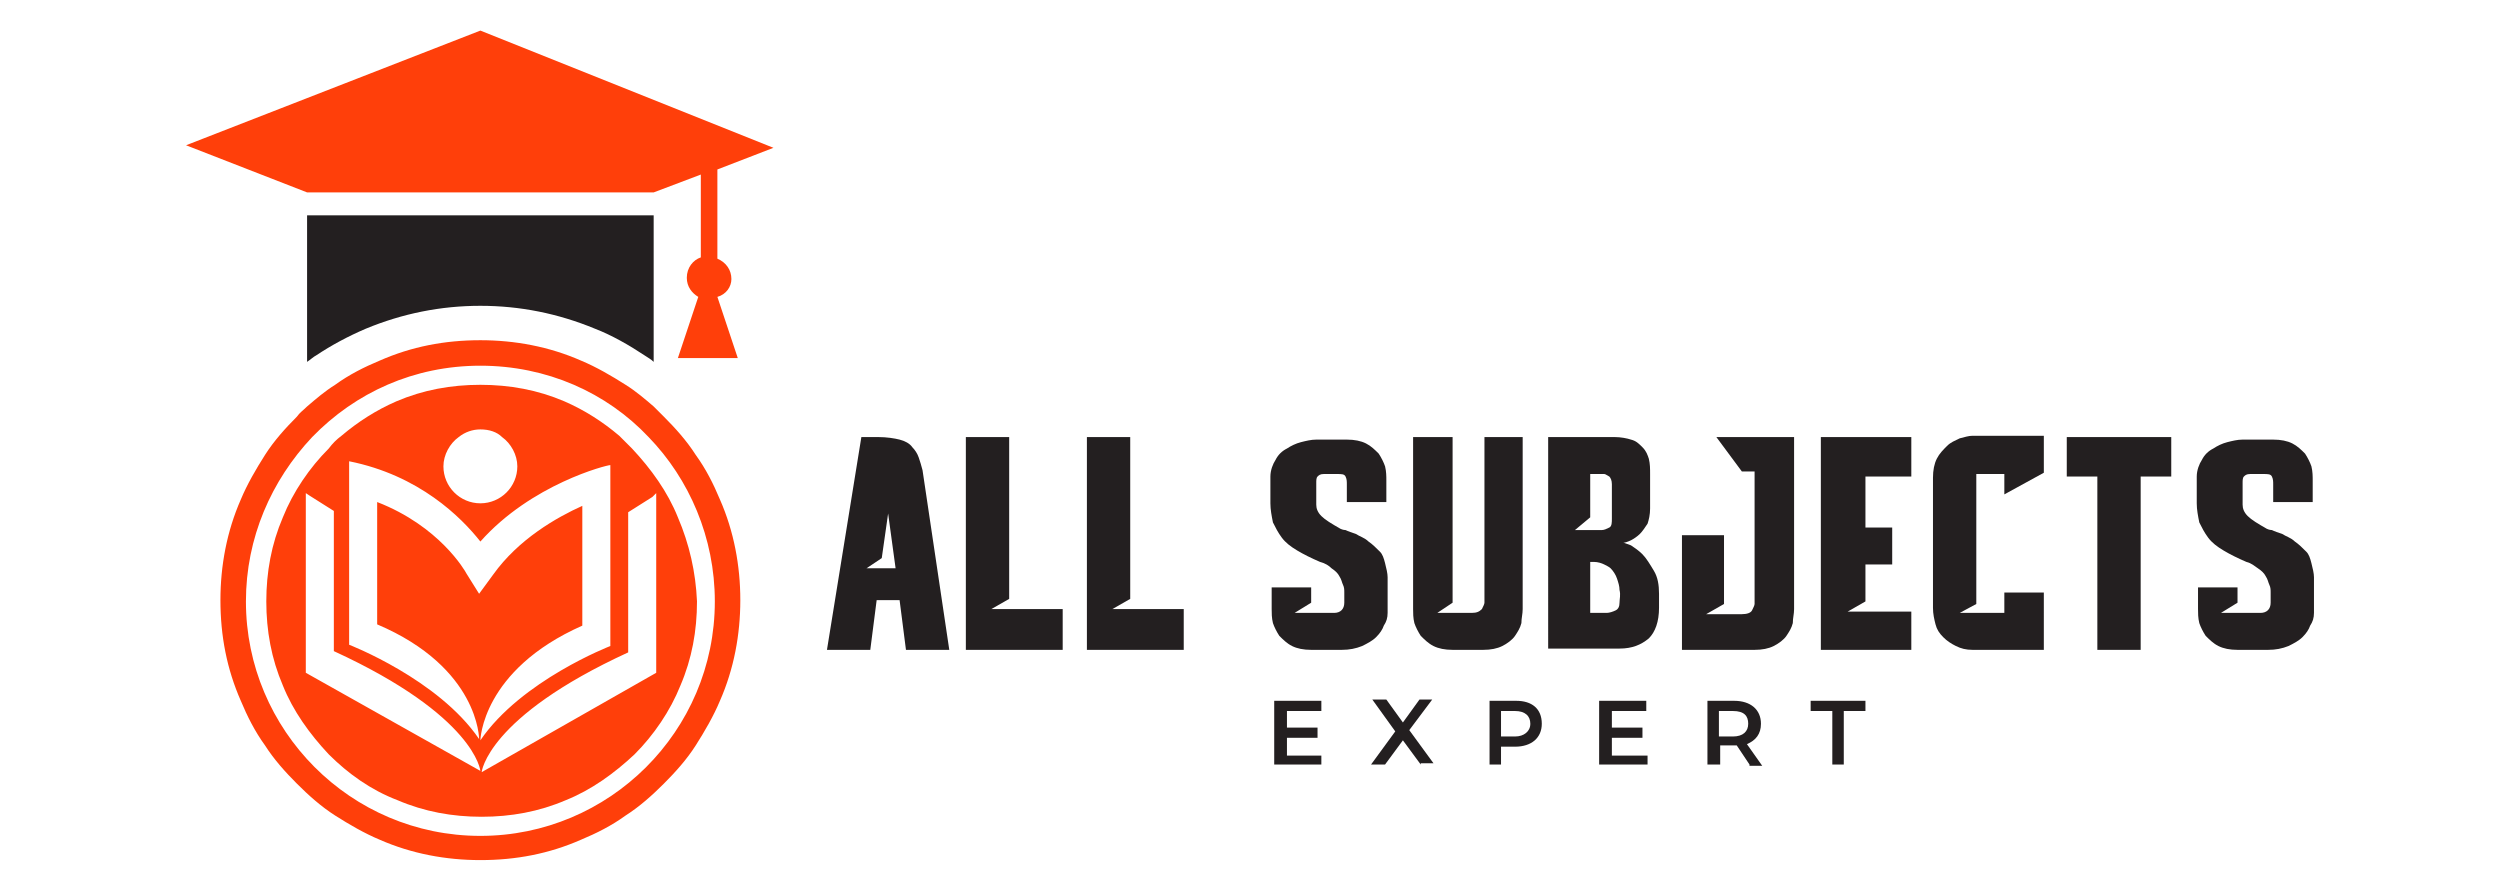 <?xml version="1.0" encoding="utf-8"?>
<!-- Generator: Adobe Illustrator 26.0.3, SVG Export Plug-In . SVG Version: 6.00 Build 0)  -->
<svg version="1.1" id="Layer_1" xmlns="http://www.w3.org/2000/svg" xmlns:xlink="http://www.w3.org/1999/xlink" x="0px" y="0px"
	 viewBox="0 0 196.2 70" style="enable-background:new 0 0 196.2 70;" xml:space="preserve">
<style type="text/css">
	.st0{fill:#ff3f0a;}
	.st1{fill:#231F20;}
	.st2{fill:#231F20;}
</style>
<g>
	<g>
		<g>
			<g>
				<path class="st0" d="M57.4,21.9c0-0.7-0.4-1.3-1.1-1.6l0-7l4.4-1.7l-23-9.2l-23.1,9l9.5,3.7h27.2l3.7-1.4l0,6.5
					c-0.6,0.2-1.1,0.8-1.1,1.6c0,0.7,0.4,1.2,0.9,1.5l-1.6,4.8h4.7l-1.6-4.8C57,23.1,57.4,22.5,57.4,21.9z"/>
			</g>
			<path class="st1" d="M51.3,16.9v11.5c-0.2-0.2-0.4-0.3-0.7-0.5c-1.2-0.8-2.6-1.6-3.9-2.1c-2.9-1.2-5.9-1.8-9-1.8
				c-3.1,0-6.1,0.6-9,1.8c-1.4,0.6-2.7,1.3-3.9,2.1c-0.2,0.1-0.4,0.3-0.7,0.5V16.9H51.3z"/>
		</g>
		<g>
			<path class="st0" d="M56.5,39.2c-0.5-1.2-1.1-2.4-1.9-3.5c-0.7-1.1-1.6-2.1-2.5-3c-0.3-0.3-0.5-0.5-0.8-0.8
				c-0.7-0.6-1.4-1.2-2.2-1.7c-1.1-0.7-2.3-1.4-3.5-1.9c-2.5-1.1-5.2-1.6-7.9-1.6c-2.8,0-5.4,0.5-7.9,1.6c-1.2,0.5-2.4,1.1-3.5,1.9
				c-0.8,0.5-1.5,1.1-2.2,1.7c-0.3,0.3-0.6,0.5-0.8,0.8c-0.9,0.9-1.8,1.9-2.5,3c-0.7,1.1-1.4,2.3-1.9,3.5c-1.1,2.5-1.6,5.2-1.6,7.9
				c0,2.8,0.5,5.4,1.6,7.9c0.5,1.2,1.1,2.4,1.9,3.5c0.7,1.1,1.6,2.1,2.5,3c0.9,0.9,1.9,1.8,3,2.5c1.1,0.7,2.3,1.4,3.5,1.9
				c2.5,1.1,5.2,1.6,7.9,1.6c2.8,0,5.4-0.5,7.9-1.6c1.2-0.5,2.4-1.1,3.5-1.9c1.1-0.7,2.1-1.6,3-2.5c0.9-0.9,1.8-1.9,2.5-3
				c0.7-1.1,1.4-2.3,1.9-3.5c1.1-2.5,1.6-5.2,1.6-7.9C58.1,44.4,57.6,41.7,56.5,39.2z M37.7,28.7c5.2,0,9.9,2.1,13.2,5.6
				c3.2,3.3,5.2,7.9,5.2,12.9c0,10.2-8.3,18.4-18.4,18.4c-10.2,0-18.4-8.3-18.4-18.4c0-5,2-9.5,5.2-12.9
				C27.9,30.8,32.5,28.7,37.7,28.7z"/>
			<path class="st0" d="M53.2,40.6c-0.8-2-2.1-3.8-3.6-5.4c-0.3-0.3-0.7-0.7-1-1c-1.3-1.1-2.7-2-4.3-2.7c-2.1-0.9-4.3-1.3-6.6-1.3
				c-2.3,0-4.5,0.4-6.6,1.3c-1.6,0.7-3,1.6-4.3,2.7c-0.4,0.3-0.7,0.6-1,1c-1.5,1.5-2.8,3.4-3.6,5.4c-0.9,2.1-1.3,4.3-1.3,6.6
				c0,2.3,0.4,4.5,1.3,6.6c0.8,2,2.1,3.8,3.6,5.4c1.5,1.5,3.3,2.8,5.4,3.6c2.1,0.9,4.3,1.3,6.6,1.3c2.3,0,4.5-0.4,6.6-1.3
				c2-0.8,3.8-2.1,5.4-3.6c1.5-1.5,2.8-3.4,3.6-5.4c0.9-2.1,1.3-4.3,1.3-6.6C54.6,44.9,54.1,42.7,53.2,40.6z M51.5,38.7v14.1
				l-13.7,7.8c0,0,0.4-4.3,11.5-9.4v-11l1.9-1.2L51.5,38.7z M38.7,45.1l-1.1,1.5L36.6,45c-0.1-0.2-2.1-3.7-7-5.6V49c8,3.4,8,9,8,9
				c-3.2-4.7-10.2-7.4-10.2-7.4v-13l0-1.4c5.5,1.1,8.8,4.4,10.3,6.3c4-4.5,9.9-6,10.2-6v14.2c0,0-7,2.7-10.2,7.4c0,0,0.1-5.5,8-9
				v-9.4C43.7,40.6,40.7,42.3,38.7,45.1z M39.4,34.3c0.7,0.5,1.2,1.4,1.2,2.3c0,1.6-1.3,2.9-2.9,2.9c-1.6,0-2.9-1.3-2.9-2.9
				c0-0.9,0.5-1.8,1.2-2.3c0.5-0.4,1.1-0.6,1.7-0.6C38.4,33.7,39,33.9,39.4,34.3z M24,38.7l0.3,0.2l1.9,1.2v11
				c11.1,5.1,11.5,9.4,11.5,9.4L24,52.8V38.7z"/>
		</g>
	</g>
	<g>
		<g>
			<path class="st2" d="M70.6,47.1h-1.8L68.3,51h-3.4l2.7-16.7h1.3c0.7,0,1.3,0.1,1.7,0.2c0.4,0.1,0.8,0.3,1,0.6
				c0.2,0.2,0.4,0.5,0.5,0.8c0.1,0.3,0.2,0.6,0.3,1L74.5,51h-3.4L70.6,47.1z M70.3,44.7l-0.6-4.4l-0.5,3.5l-1.2,0.8H70.3z"/>
			<path class="st2" d="M79.2,34.3V47l-1.4,0.8h5.6V51h-7.6V34.3H79.2z"/>
			<path class="st2" d="M88.7,34.3V47l-1.4,0.8h5.6V51h-7.6V34.3H88.7z"/>
			<path class="st2" d="M105.7,39.2V38c0-0.2,0-0.4-0.1-0.6c-0.1-0.2-0.3-0.2-0.7-0.2h-1c-0.3,0-0.4,0.1-0.5,0.2
				c-0.1,0.1-0.1,0.3-0.1,0.5v1.7c0,0.3,0.1,0.6,0.4,0.9c0.3,0.3,0.8,0.6,1.5,1c0,0,0.2,0.1,0.4,0.1c0.2,0.1,0.5,0.2,0.8,0.3
				c0.3,0.2,0.7,0.3,1,0.6c0.3,0.2,0.6,0.5,0.9,0.8c0.2,0.2,0.3,0.5,0.4,0.9c0.1,0.4,0.2,0.8,0.2,1.1v2.8h0c0,0.4-0.1,0.7-0.3,1
				c-0.1,0.3-0.3,0.6-0.6,0.9c-0.3,0.3-0.7,0.5-1.1,0.7c-0.5,0.2-1,0.3-1.6,0.3h-2.4c-0.6,0-1.1-0.1-1.5-0.3c-0.4-0.2-0.7-0.5-1-0.8
				c-0.2-0.3-0.4-0.7-0.5-1c-0.1-0.4-0.1-0.8-0.1-1.1v-1.7h3.1v1.2l-1.3,0.8h3.1c0.5,0,0.8-0.3,0.8-0.8v-0.8c0-0.2,0-0.4-0.1-0.6
				c-0.1-0.2-0.1-0.4-0.3-0.7c-0.1-0.2-0.3-0.4-0.6-0.6c-0.2-0.2-0.5-0.4-0.9-0.5c-0.7-0.3-1.3-0.6-1.8-0.9c-0.5-0.3-0.9-0.6-1.2-1
				c-0.3-0.4-0.5-0.8-0.7-1.2c-0.1-0.5-0.2-1-0.2-1.5v-2.1h0c0-0.5,0.2-1,0.4-1.3c0.2-0.4,0.5-0.7,0.9-0.9c0.3-0.2,0.7-0.4,1.1-0.5
				c0.4-0.1,0.8-0.2,1.2-0.2h2.4c0.6,0,1.1,0.1,1.5,0.3c0.4,0.2,0.7,0.5,1,0.8c0.2,0.3,0.4,0.7,0.5,1c0.1,0.4,0.1,0.8,0.1,1.1v1.7
				H105.7z"/>
			<path class="st2" d="M119.5,34.3v13.5c0,0.4-0.1,0.7-0.1,1.1c-0.1,0.4-0.3,0.7-0.5,1c-0.2,0.3-0.6,0.6-1,0.8
				c-0.4,0.2-0.9,0.3-1.5,0.3H114c-0.6,0-1.1-0.1-1.5-0.3c-0.4-0.2-0.7-0.5-1-0.8c-0.2-0.3-0.4-0.7-0.5-1c-0.1-0.4-0.1-0.8-0.1-1.1
				V34.3h3.1v13l-1.2,0.8h2.7c0.4,0,0.6-0.1,0.8-0.3c0.1-0.2,0.2-0.4,0.2-0.5v-13H119.5z"/>
			<path class="st2" d="M129.5,39.9c0,0.5-0.1,0.9-0.2,1.2c-0.2,0.3-0.4,0.6-0.6,0.8c-0.2,0.2-0.5,0.4-0.7,0.5
				c-0.2,0.1-0.5,0.2-0.6,0.2c0.1,0,0.3,0.1,0.6,0.2c0.3,0.2,0.6,0.4,0.9,0.7c0.3,0.3,0.6,0.8,0.9,1.3c0.3,0.5,0.4,1.1,0.4,1.8v1.1
				c0,1.1-0.3,1.9-0.8,2.4c-0.6,0.5-1.3,0.8-2.3,0.8h-5.6V34.3h5.2c0.5,0,1,0.1,1.3,0.2c0.4,0.1,0.6,0.3,0.9,0.6s0.4,0.6,0.5,0.9
				c0.1,0.4,0.1,0.8,0.1,1.2V39.9z M124.8,37.2v3.4l-1.2,1h2.1c0.2,0,0.4-0.1,0.6-0.2s0.2-0.4,0.2-0.7V38c0-0.3-0.1-0.5-0.2-0.6
				c-0.2-0.1-0.3-0.2-0.4-0.2H124.8z M124.8,44.1v4h1.3c0.2,0,0.5-0.1,0.7-0.2c0.2-0.1,0.3-0.3,0.3-0.6c0-0.3,0.1-0.6,0-1
				c0-0.3-0.1-0.6-0.2-0.9c-0.1-0.3-0.3-0.6-0.5-0.8c-0.1-0.1-0.3-0.2-0.5-0.3c-0.2-0.1-0.5-0.2-0.8-0.2H124.8z"/>
			<path class="st2" d="M140.8,34.3v13.5c0,0.4-0.1,0.7-0.1,1.1c-0.1,0.4-0.3,0.7-0.5,1c-0.2,0.3-0.6,0.6-1,0.8
				c-0.4,0.2-0.9,0.3-1.5,0.3h-5.7v-9h3.3v5.4l-1.4,0.8h2.8c0.4,0,0.7-0.1,0.8-0.3c0.1-0.2,0.2-0.4,0.2-0.5V37h-1l-2-2.7H140.8z"/>
			<path class="st2" d="M150,34.3v3.1h-3.6v4h2.1v2.9h-2.1v2.9l-1.4,0.8h5V51h-7.1V34.3H150z"/>
			<path class="st2" d="M160.4,51h-5.6c-0.5,0-0.9-0.1-1.3-0.3c-0.4-0.2-0.7-0.4-1-0.7c-0.3-0.3-0.5-0.6-0.6-1
				c-0.1-0.4-0.2-0.8-0.2-1.3V37.5c0-0.6,0.1-1.1,0.3-1.5c0.2-0.4,0.5-0.7,0.8-1c0.3-0.3,0.6-0.4,1-0.6c0.4-0.1,0.7-0.2,1-0.2h5.6
				v2.9l-3.1,1.7v-1.6h-2.2v10.2l-1.3,0.7h3.5v-1.6h3.1V51z"/>
			<path class="st2" d="M170.4,37.4h-2.4V51h-3.4V37.4h-2.4v-3.1h8.2V37.4z"/>
			<path class="st2" d="M178.4,39.2V38c0-0.2,0-0.4-0.1-0.6c-0.1-0.2-0.3-0.2-0.7-0.2h-1c-0.3,0-0.4,0.1-0.5,0.2
				c-0.1,0.1-0.1,0.3-0.1,0.5v1.7c0,0.3,0.1,0.6,0.4,0.9c0.3,0.3,0.8,0.6,1.5,1c0,0,0.2,0.1,0.4,0.1c0.2,0.1,0.5,0.2,0.8,0.3
				c0.3,0.2,0.7,0.3,1,0.6c0.3,0.2,0.6,0.5,0.9,0.8c0.2,0.2,0.3,0.5,0.4,0.9c0.1,0.4,0.2,0.8,0.2,1.1v2.8h0c0,0.4-0.1,0.7-0.3,1
				c-0.1,0.3-0.3,0.6-0.6,0.9c-0.3,0.3-0.7,0.5-1.1,0.7c-0.5,0.2-1,0.3-1.6,0.3h-2.4c-0.6,0-1.1-0.1-1.5-0.3c-0.4-0.2-0.7-0.5-1-0.8
				c-0.2-0.3-0.4-0.7-0.5-1c-0.1-0.4-0.1-0.8-0.1-1.1v-1.7h3.1v1.2l-1.3,0.8h3.1c0.5,0,0.8-0.3,0.8-0.8v-0.8c0-0.2,0-0.4-0.1-0.6
				c-0.1-0.2-0.1-0.4-0.3-0.7c-0.1-0.2-0.3-0.4-0.6-0.6s-0.5-0.4-0.9-0.5c-0.7-0.3-1.3-0.6-1.8-0.9c-0.5-0.3-0.9-0.6-1.2-1
				c-0.3-0.4-0.5-0.8-0.7-1.2c-0.1-0.5-0.2-1-0.2-1.5v-2.1h0c0-0.5,0.2-1,0.4-1.3c0.2-0.4,0.5-0.7,0.9-0.9c0.3-0.2,0.7-0.4,1.1-0.5
				c0.4-0.1,0.8-0.2,1.2-0.2h2.4c0.6,0,1.1,0.1,1.5,0.3c0.4,0.2,0.7,0.5,1,0.8c0.2,0.3,0.4,0.7,0.5,1c0.1,0.4,0.1,0.8,0.1,1.1v1.7
				H178.4z"/>
		</g>
		<g>
			<path class="st2" d="M103.7,59.2V60H100v-5h3.7v0.8h-2.7v1.3h2.4v0.8h-2.4v1.4H103.7z"/>
			<path class="st2" d="M111.5,60l-1.4-1.9l-1.4,1.9h-1.1l1.9-2.6l-1.8-2.5h1.1l1.3,1.8l1.3-1.8h1l-1.8,2.4l1.9,2.6H111.5z"/>
			<path class="st2" d="M121,56.8c0,1.1-0.8,1.8-2.1,1.8h-1.1V60h-0.9v-5h2.1C120.2,55,121,55.6,121,56.8z M120.1,56.8
				c0-0.6-0.4-1-1.2-1h-1.1v2h1.1C119.6,57.8,120.1,57.4,120.1,56.8z"/>
			<path class="st2" d="M129.3,59.2V60h-3.8v-5h3.7v0.8h-2.7v1.3h2.4v0.8h-2.4v1.4H129.3z"/>
			<path class="st2" d="M137.3,60l-1-1.5c-0.1,0-0.1,0-0.2,0h-1.1V60H134v-5h2.1c1.3,0,2.1,0.7,2.1,1.8c0,0.8-0.4,1.3-1.1,1.6
				l1.2,1.7H137.3z M136,55.8h-1.1v2h1.1c0.8,0,1.2-0.4,1.2-1S136.9,55.8,136,55.8z"/>
			<path class="st2" d="M143.8,55.8h-1.7V55h4.3v0.8h-1.7V60h-0.9V55.8z"/>
		</g>
	</g>
</g>
</svg>
